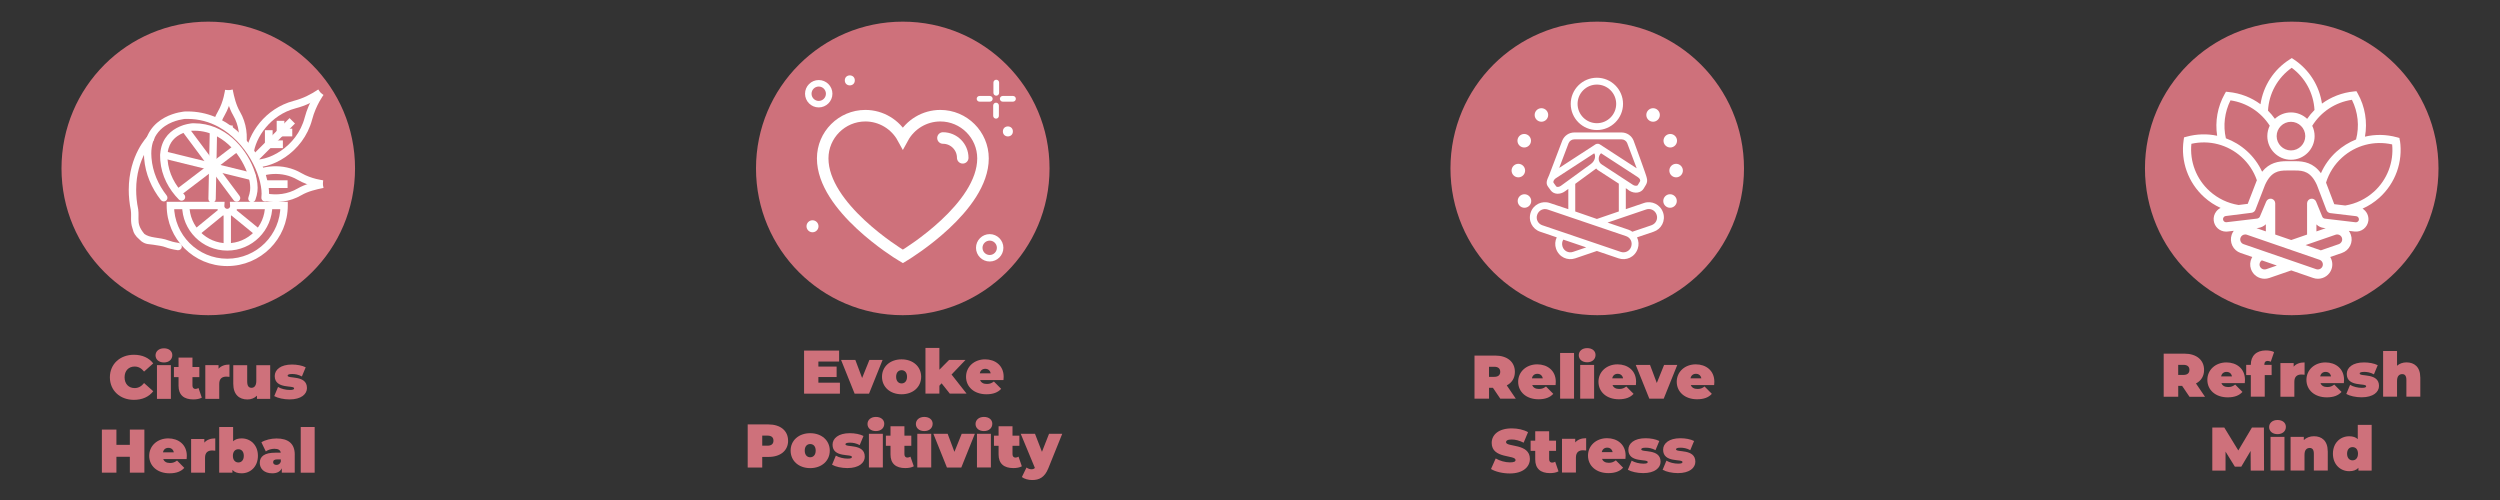 <?xml version="1.0" encoding="UTF-8"?>
<svg id="Layer_1" data-name="Layer 1" xmlns="http://www.w3.org/2000/svg" viewBox="0 0 650 130">
  <rect x="0" y="0" width="650" height="130" fill="#333333" stroke="none"/>
  <defs>
    <style>
      .cls-1 {
        fill: #ce717b;
      }

      .cls-1, .cls-2 {
        stroke-width: 0px;
      }

      .cls-3, .cls-4, .cls-5 {
        stroke-miterlimit: 10;
      }

      .cls-3, .cls-4, .cls-5, .cls-6 {
        stroke: #fff;
      }

      .cls-3, .cls-4, .cls-6 {
        fill: none;
      }

      .cls-3, .cls-6 {
        stroke-width: 3px;
      }

      .cls-4 {
        stroke-width: 2px;
      }

      .cls-5 {
        stroke-width: .75px;
      }

      .cls-5, .cls-2 {
        fill: #fff;
      }

      .cls-6 {
        stroke-linecap: round;
        stroke-linejoin: round;
      }
    </style>
  </defs>
  <g>
    <path class="cls-1" d="m567.36,100.33h-1.02v2.82h-3.78v-11.2h5.39c3.12,0,5.11,1.63,5.11,4.23,0,1.62-.77,2.83-2.11,3.52l2.35,3.46h-4.03l-1.91-2.82Zm.35-5.47h-1.38v2.62h1.38c1.04,0,1.54-.5,1.54-1.31s-.5-1.31-1.54-1.31Z"/>
    <path class="cls-1" d="m583.64,99.61h-6.08c.26.67.86,1.02,1.76,1.02.8,0,1.25-.21,1.83-.64l1.89,1.91c-.85.93-2.08,1.41-3.83,1.41-3.22,0-5.3-1.94-5.3-4.55s2.13-4.53,4.96-4.53c2.59,0,4.82,1.57,4.82,4.53,0,.26-.03.59-.05.85Zm-6.15-1.75h2.82c-.14-.74-.67-1.17-1.41-1.17s-1.26.43-1.41,1.17Z"/>
    <path class="cls-1" d="m588.72,94.87h1.9v2.64h-1.79v5.63h-3.62v-5.63h-1.2v-2.64h1.2v-.05c0-2.26,1.41-3.71,3.91-3.71.77,0,1.62.14,2.14.43l-.86,2.51c-.24-.11-.53-.21-.82-.21-.51,0-.86.3-.86,1.01v.02Z"/>
    <path class="cls-1" d="m599.19,94.23v3.2c-.32-.05-.54-.06-.8-.06-1.09,0-1.86.5-1.86,1.89v3.89h-3.62v-8.76h3.44v.94c.64-.74,1.62-1.1,2.83-1.1Z"/>
    <path class="cls-1" d="m609.4,99.61h-6.08c.26.67.86,1.02,1.76,1.02.8,0,1.25-.21,1.83-.64l1.89,1.91c-.85.93-2.08,1.41-3.83,1.41-3.22,0-5.3-1.94-5.3-4.55s2.13-4.53,4.96-4.53c2.59,0,4.82,1.57,4.82,4.53,0,.26-.03.59-.05.85Zm-6.15-1.75h2.82c-.14-.74-.67-1.17-1.41-1.17s-1.26.43-1.41,1.17Z"/>
    <path class="cls-1" d="m610.03,102.44l.99-2.38c.83.5,2.02.78,3.06.78.88,0,1.12-.16,1.12-.42,0-.9-5.04.3-5.04-3.2,0-1.65,1.54-2.99,4.48-2.99,1.28,0,2.64.24,3.57.72l-.99,2.38c-.9-.5-1.79-.64-2.53-.64-.93,0-1.18.21-1.18.42,0,.91,5.03-.27,5.03,3.23,0,1.58-1.49,2.96-4.53,2.96-1.5,0-3.07-.35-3.97-.86Z"/>
    <path class="cls-1" d="m629.28,98.15v4.99h-3.62v-4.37c0-1.09-.42-1.5-1.07-1.5-.74,0-1.36.46-1.36,1.76v4.11h-3.62v-11.88h3.62v3.83c.67-.58,1.52-.87,2.46-.87,2.02,0,3.58,1.17,3.58,3.92Z"/>
    <path class="cls-1" d="m585.19,122.35l-.03-5.11-2.43,4.1h-1.66l-2.43-3.92v4.93h-3.44v-11.2h3.11l3.65,5.97,3.55-5.97h3.11l.03,11.2h-3.44Z"/>
    <path class="cls-1" d="m589.97,111.04c0-1.04.85-1.84,2.18-1.84s2.18.74,2.18,1.78c0,1.1-.85,1.9-2.18,1.9s-2.18-.8-2.18-1.84Zm.37,2.54h3.62v8.76h-3.62v-8.76Z"/>
    <path class="cls-1" d="m605.22,117.35v4.99h-3.62v-4.37c0-1.09-.42-1.5-1.07-1.5-.74,0-1.36.46-1.36,1.76v4.11h-3.62v-8.76h3.44v.86c.69-.69,1.62-1.02,2.64-1.02,2.02,0,3.58,1.17,3.58,3.92Z"/>
    <path class="cls-1" d="m616.63,110.47v11.88h-3.44v-.72c-.53.59-1.31.88-2.4.88-2.29,0-4.23-1.73-4.23-4.55s1.94-4.53,4.23-4.53c.96,0,1.7.24,2.23.75v-3.71h3.62Zm-3.55,7.49c0-1.14-.62-1.71-1.42-1.71s-1.42.58-1.42,1.71.62,1.73,1.42,1.73,1.42-.59,1.42-1.73Z"/>
  </g>
  <g>
    <circle class="cls-1" cx="595.85" cy="43.79" r="38.16"/>
    <path id="human" class="cls-2" d="m623.95,36.55l-.1-.68-.66-.18c-2.77-.76-5.61-.8-8.3-.16.69-3.81.03-7.82-1.88-11.22l-.34-.6-.68.07c-3.04.3-5.89,1.41-8.28,3.16-.69-4.64-3.3-8.81-7.27-11.46l-.57-.38-.58.37c-4.14,2.64-6.85,6.88-7.56,11.63-2.39-1.76-5.25-2.88-8.3-3.18l-.68-.07-.34.6c-1.85,3.29-2.53,7.15-1.95,10.85-2.58-.55-5.3-.49-7.95.24l-.66.18-.1.68c-.82,5.55,1.18,11.11,5.34,14.86,1.28,1.16,2.72,2.1,4.27,2.8-.44.21-.82.52-1.13.92-.53.68-.76,1.53-.66,2.38.19,1.63,1.57,2.86,3.23,2.86.12,0,.24,0,.36-.02l1.62-.19c-.23.3-.41.65-.54,1.02-.32.94-.26,1.95.17,2.85.44.9,1.2,1.57,2.14,1.89l3.05,1.05c-.06.1-.12.2-.17.3-.44.9-.5,1.91-.17,2.85.52,1.5,1.94,2.51,3.53,2.51.41,0,.82-.07,1.22-.2l5.72-1.97,5.72,1.97c.39.14.8.2,1.22.2,1.59,0,3.01-1.01,3.53-2.51.38-1.09.21-2.24-.34-3.15l3.05-1.05c.94-.32,1.7-1,2.14-1.89.44-.9.5-1.91.17-2.85-.13-.37-.3-.7-.52-1l1.48.17c1.79.21,3.39-1.08,3.6-2.83.15-1.28-.48-2.48-1.51-3.12,1.59-.71,3.07-1.67,4.38-2.85,4.16-3.76,6.16-9.31,5.34-14.86Zm-28.11-18.93c3.53,2.6,5.69,6.62,5.93,10.98-.7.7-1.34,1.47-1.91,2.3-1.1-1.03-2.58-1.67-4.2-1.67s-3.09.63-4.19,1.66c-.54-.76-1.14-1.47-1.79-2.12.24-4.48,2.5-8.56,6.17-11.15Zm-.19,14.05c2.05,0,3.72,1.67,3.72,3.72s-1.67,3.72-3.72,3.72-3.72-1.67-3.72-3.72,1.67-3.72,3.72-3.72Zm-15.73-5.58c4.21.61,7.93,3.02,10.21,6.59-.4.82-.63,1.74-.63,2.71,0,3.39,2.76,6.15,6.15,6.15s6.15-2.76,6.15-6.15c0-.96-.22-1.87-.62-2.68,2.27-3.66,6.04-6.13,10.32-6.76,1.59,3.18,1.98,6.88,1.07,10.31-1.83.73-3.54,1.78-5.05,3.14-1.75,1.58-3.14,3.5-4.08,5.64-1.95-2.71-4.41-3.13-6.64-3.13h-2.3c-2.12,0-4.45.38-6.35,2.74-.94-2.04-2.29-3.88-3.98-5.4-1.62-1.46-3.47-2.57-5.44-3.29-.76-3.29-.33-6.82,1.19-9.85Zm-10.17,11.3c4.64-1.05,9.46.2,13.02,3.41,1.84,1.66,3.22,3.75,4.02,6.07-.04.08-.08.16-.11.25,0,.02-.02.04-.02.06l-2.25,5.82-2.38.3h0c-2.8-.45-5.4-1.69-7.52-3.6-3.46-3.13-5.21-7.68-4.75-12.31Zm19.45,32.6c-.67.23-1.42-.14-1.65-.8-.2-.57.03-1.19.52-1.5l3.91,1.35-2.78.96Zm14.67-.8c-.23.66-.98,1.03-1.65.8l-18.89-6.51c-.33-.11-.59-.35-.74-.66-.15-.31-.17-.66-.06-.99.18-.52.67-.87,1.23-.87.14,0,.28.02.42.07l18.89,6.51c.68.23,1.04.97.8,1.65Zm-17.18-9.87l.41-.05c.78-.09,1.49-.45,2.02-.96v1.85l-2.43-.84Zm22.14,3.5c-.15.31-.42.54-.74.66l-4.67,1.61-3.97-1.37,7.8-2.69c.68-.23,1.42.13,1.65.8.11.33.09.68-.06.99Zm-6.56-2.65v-1.82c.51.5,1.19.84,1.93.92l.5.06-2.43.84Zm11.06-3.07c-.05.43-.45.75-.9.69l-7.95-.94c-.3-.04-.58-.24-.69-.52l-1.61-3.92c-.22-.54-.79-.84-1.36-.73-.57.11-.98.61-.98,1.19v8.12l-4.12,1.42-4.16-1.43v-8.11c0-.58-.41-1.08-.98-1.19-.57-.11-1.14.19-1.36.72l-1.66,3.94c-.09.24-.42.46-.74.5l-7.93.94s-.06,0-.11,0c-.39,0-.74-.31-.79-.71-.03-.22.03-.43.17-.6.13-.17.32-.28.53-.3l6.74-.85c.44-.06.82-.35.98-.77l2.5-6.47c1.56-3.47,3.54-3.75,5.59-3.75h2.3c2.06,0,4.03.29,5.59,3.75l2.5,6.56c.16.42.54.72.99.77l6.74.8c.43.05.74.45.69.88Zm3.88-7.25c-2.1,1.89-4.67,3.13-7.44,3.58l-2.86-.34-2.14-5.61c.77-2.5,2.21-4.76,4.17-6.52,3.55-3.21,8.38-4.46,13.02-3.41.46,4.62-1.29,9.18-4.75,12.31Z"/>
  </g>
  <g>
    <path class="cls-1" d="m388.17,100.83h-1.02v2.82h-3.78v-11.2h5.39c3.12,0,5.11,1.63,5.11,4.23,0,1.62-.77,2.83-2.11,3.52l2.35,3.46h-4.03l-1.91-2.82Zm.35-5.47h-1.38v2.62h1.38c1.04,0,1.54-.5,1.54-1.31s-.5-1.31-1.54-1.31Z"/>
    <path class="cls-1" d="m404.45,100.11h-6.08c.26.67.86,1.02,1.76,1.02.8,0,1.25-.21,1.83-.64l1.89,1.91c-.85.93-2.08,1.41-3.83,1.41-3.22,0-5.3-1.94-5.3-4.55s2.13-4.53,4.96-4.53c2.59,0,4.82,1.57,4.82,4.53,0,.26-.03.59-.05.85Zm-6.15-1.75h2.82c-.14-.74-.67-1.17-1.41-1.17s-1.26.43-1.41,1.17Z"/>
    <path class="cls-1" d="m405.63,91.77h3.62v11.88h-3.62v-11.88Z"/>
    <path class="cls-1" d="m410.48,92.35c0-1.04.85-1.84,2.18-1.84s2.18.74,2.18,1.78c0,1.1-.85,1.9-2.18,1.9s-2.18-.8-2.18-1.84Zm.37,2.54h3.62v8.76h-3.62v-8.76Z"/>
    <path class="cls-1" d="m425.33,100.11h-6.08c.26.67.86,1.02,1.76,1.02.8,0,1.25-.21,1.83-.64l1.89,1.91c-.85.93-2.08,1.41-3.83,1.41-3.22,0-5.3-1.94-5.3-4.55s2.13-4.53,4.96-4.53c2.59,0,4.82,1.57,4.82,4.53,0,.26-.03.59-.05.85Zm-6.15-1.75h2.82c-.14-.74-.67-1.17-1.41-1.17s-1.26.43-1.41,1.17Z"/>
    <path class="cls-1" d="m436.09,94.89l-3.52,8.76h-3.75l-3.52-8.76h3.71l1.76,4.69,1.89-4.69h3.42Z"/>
    <path class="cls-1" d="m445.68,100.11h-6.08c.26.67.86,1.02,1.76,1.02.8,0,1.25-.21,1.83-.64l1.89,1.91c-.85.93-2.08,1.41-3.83,1.41-3.22,0-5.3-1.94-5.3-4.55s2.13-4.53,4.96-4.53c2.59,0,4.82,1.57,4.82,4.53,0,.26-.03.59-.05.85Zm-6.15-1.75h2.82c-.14-.74-.67-1.17-1.41-1.17s-1.26.43-1.41,1.17Z"/>
    <path class="cls-1" d="m387.66,121.95l1.22-2.75c1.06.62,2.46,1.02,3.7,1.02,1.07,0,1.46-.22,1.46-.61,0-1.41-6.2-.27-6.2-4.45,0-2.08,1.75-3.78,5.22-3.78,1.5,0,3.06.32,4.23.98l-1.14,2.74c-1.1-.56-2.14-.83-3.12-.83-1.1,0-1.46.32-1.46.7,0,1.34,6.2.22,6.2,4.35,0,2.05-1.75,3.78-5.22,3.78-1.87,0-3.76-.46-4.88-1.15Z"/>
    <path class="cls-1" d="m405.21,122.55c-.56.32-1.38.46-2.22.46-2.42,0-3.83-1.14-3.83-3.55v-2.24h-1.2v-2.64h1.2v-2.45h3.62v2.45h1.79v2.64h-1.79v2.21c0,.54.32.85.75.85.29,0,.58-.08.82-.24l.86,2.51Z"/>
    <path class="cls-1" d="m412.4,113.93v3.2c-.32-.05-.54-.06-.8-.06-1.09,0-1.86.5-1.86,1.89v3.89h-3.62v-8.76h3.44v.94c.64-.74,1.62-1.1,2.83-1.1Z"/>
    <path class="cls-1" d="m422.61,119.31h-6.08c.26.67.86,1.02,1.76,1.02.8,0,1.25-.21,1.83-.64l1.89,1.91c-.85.93-2.08,1.41-3.83,1.41-3.22,0-5.3-1.94-5.3-4.55s2.13-4.53,4.96-4.53c2.59,0,4.82,1.57,4.82,4.53,0,.26-.03.59-.05.85Zm-6.15-1.75h2.82c-.14-.74-.67-1.17-1.41-1.17s-1.26.43-1.41,1.17Z"/>
    <path class="cls-1" d="m423.24,122.15l.99-2.38c.83.5,2.02.78,3.06.78.88,0,1.12-.16,1.12-.42,0-.9-5.04.3-5.04-3.2,0-1.65,1.54-2.99,4.48-2.99,1.28,0,2.64.24,3.57.72l-.99,2.38c-.9-.5-1.79-.64-2.53-.64-.93,0-1.18.21-1.18.42,0,.91,5.03-.27,5.03,3.23,0,1.58-1.49,2.96-4.53,2.96-1.5,0-3.07-.35-3.97-.86Z"/>
    <path class="cls-1" d="m432.28,122.15l.99-2.38c.83.5,2.02.78,3.06.78.88,0,1.12-.16,1.12-.42,0-.9-5.04.3-5.04-3.2,0-1.65,1.54-2.99,4.48-2.99,1.28,0,2.64.24,3.57.72l-.99,2.38c-.9-.5-1.79-.64-2.53-.64-.93,0-1.18.21-1.18.42,0,.91,5.03-.27,5.03,3.23,0,1.58-1.49,2.96-4.53,2.96-1.5,0-3.07-.35-3.97-.86Z"/>
  </g>
  <g>
    <circle class="cls-1" cx="415.28" cy="43.79" r="38.16"/>
    <g>
      <path class="cls-2" d="m415.19,21.99c-2.77,0-5.02,2.25-5.02,5.02s2.25,5.02,5.02,5.02,5.02-2.25,5.02-5.02-2.25-5.02-5.02-5.02h0Zm0,11.82c-3.75,0-6.8-3.05-6.8-6.8s3.05-6.8,6.8-6.8,6.8,3.05,6.8,6.8-3.05,6.8-6.8,6.8h0Z"/>
      <path class="cls-2" d="m429.39,58.56l-4.98,1.69h0c-.31-.23-.66-.41-1.04-.54l-5.41-1.84,10.05-3.41c1.07-.36,2.31.16,2.72,1.39.37,1.1-.2,2.32-1.33,2.7h0Zm-5.29,5.6c-.38,1.13-1.61,1.71-2.7,1.33l-20.41-6.93c-1.12-.38-1.71-1.59-1.33-2.7.41-1.23,1.65-1.75,2.72-1.39l20.41,6.93c1.05.36,1.74,1.49,1.31,2.76h0Zm-15.13,1.33c-1.09.38-2.32-.2-2.7-1.33-.23-.7-.14-1.33.19-1.86l5.96,2.02-3.45,1.17h0Zm-3.1-17.2c-.52.38-1.1.38-1.25.18l-.7-.96c-.14-.19.01-.74.51-1.11l10.06-6.54c.42.53.33,1.92-.85,2.77l-7.78,5.66h0Zm1.98-11.09c.25-.59.83-.97,1.47-.97h12.28c.64,0,1.22.38,1.46.95l2.48,6.58-9.62-6.25c-.36-.23-.87-.11-1.06,0l-9.47,6.15,2.45-6.45h0Zm13.03,17.78l-5.69,1.95-5.63-1.95v-7.18s5.35-3.9,5.45-3.99c.14.18.32.35.55.49l5.33,3.45v7.24h0Zm5.55-7.87l-.61,1.02c-.14.24-.78.22-1.18-.02l-8.15-5.33c-1.14-.68-.99-2.24-.22-2.94l9.55,6.21c.55.33.73.85.6,1.05h0Zm5.95,8.11c-.69-2.03-2.9-3.14-4.96-2.44l-4.71,1.6v-5.46l.98.7c1.38.82,2.99.53,3.66-.58l.61-1.02c.33-.55.38-1.19.19-1.8.07-.19-3.44-9.72-3.44-9.72-.53-1.25-1.75-2.06-3.11-2.06h-12.28c-1.36,0-2.58.81-3.12,2.09l-3.43,9.01c-.64,1.38-.91,2.13-.28,3l.7.96c.76,1.05,2.4,1.19,3.73.22l.84-.61v5.27l-4.81-1.6c-2.06-.7-4.27.41-4.96,2.44-.74,2.14.41,4.33,2.43,5.02l4.33,1.47c-.45.93-.51,1.98-.18,2.96.77,2.22,3.02,3.17,4.98,2.5l5.64-1.92,5.64,1.92c1.94.66,4.21-.26,4.98-2.5.33-.98.27-2.03-.18-2.96l4.33-1.47c1.98-.67,3.18-2.83,2.43-5.02h0Z"/>
      <path class="cls-2" d="m437.55,44.35c0,.97-.79,1.76-1.76,1.76s-1.76-.79-1.76-1.76.79-1.76,1.76-1.76,1.76.79,1.76,1.76h0Z"/>
      <path class="cls-2" d="m435.97,52.26c0,.97-.79,1.76-1.76,1.76s-1.76-.79-1.76-1.76.79-1.76,1.76-1.76,1.76.79,1.76,1.76h0Z"/>
      <path class="cls-2" d="m436.03,36.59c0,.97-.79,1.76-1.76,1.76s-1.76-.79-1.76-1.76.79-1.76,1.76-1.76,1.76.79,1.76,1.76h0Z"/>
      <path class="cls-2" d="m431.56,29.89c0,.97-.79,1.76-1.76,1.76s-1.76-.79-1.76-1.76.79-1.76,1.76-1.76,1.76.79,1.76,1.76h0Z"/>
      <path class="cls-2" d="m393.01,44.35c0,.97.79,1.76,1.76,1.76s1.76-.79,1.76-1.76-.79-1.76-1.76-1.76-1.76.79-1.76,1.76h0Z"/>
      <path class="cls-2" d="m394.6,52.26c0,.97.79,1.76,1.76,1.76s1.76-.79,1.76-1.76-.79-1.76-1.76-1.76-1.76.79-1.76,1.76h0Z"/>
      <path class="cls-2" d="m394.54,36.59c0,.97.79,1.76,1.76,1.76s1.76-.79,1.76-1.76-.79-1.76-1.76-1.76-1.76.79-1.76,1.76h0Z"/>
      <path class="cls-2" d="m399.01,29.89c0,.97.79,1.76,1.76,1.76s1.76-.79,1.76-1.76-.79-1.76-1.76-1.76-1.76.79-1.76,1.76h0Z"/>
    </g>
  </g>
  <g>
    <path class="cls-1" d="m28.57,98.1c0-3.44,2.64-5.86,6.24-5.86,2.19,0,3.92.8,5.03,2.24l-2.38,2.13c-.66-.83-1.44-1.31-2.45-1.31-1.57,0-2.62,1.09-2.62,2.8s1.06,2.8,2.62,2.8c1.01,0,1.79-.48,2.45-1.31l2.38,2.13c-1.1,1.44-2.83,2.24-5.03,2.24-3.6,0-6.24-2.42-6.24-5.86Z"/>
    <path class="cls-1" d="m40.44,92.4c0-1.04.85-1.84,2.18-1.84s2.18.74,2.18,1.78c0,1.1-.85,1.9-2.18,1.9s-2.18-.8-2.18-1.84Zm.37,2.54h3.62v8.76h-3.62v-8.76Z"/>
    <path class="cls-1" d="m52.47,103.39c-.56.32-1.38.46-2.22.46-2.42,0-3.83-1.14-3.83-3.55v-2.24h-1.2v-2.64h1.2v-2.45h3.62v2.45h1.79v2.64h-1.79v2.21c0,.54.32.85.75.85.29,0,.58-.08.82-.24l.86,2.51Z"/>
    <path class="cls-1" d="m59.66,94.78v3.2c-.32-.05-.54-.06-.8-.06-1.09,0-1.86.5-1.86,1.89v3.89h-3.62v-8.76h3.44v.94c.64-.74,1.62-1.1,2.83-1.1Z"/>
    <path class="cls-1" d="m70.25,94.94v8.76h-3.44v-.83c-.66.67-1.54.99-2.48.99-2.1,0-3.68-1.23-3.68-4.08v-4.83h3.62v4.21c0,1.25.43,1.67,1.14,1.67.62,0,1.23-.46,1.23-1.76v-4.11h3.62Z"/>
    <path class="cls-1" d="m71.3,102.99l.99-2.38c.83.5,2.02.78,3.06.78.88,0,1.12-.16,1.12-.42,0-.9-5.04.3-5.04-3.2,0-1.65,1.54-2.99,4.48-2.99,1.28,0,2.64.24,3.57.72l-.99,2.38c-.9-.5-1.79-.64-2.53-.64-.93,0-1.18.21-1.18.42,0,.91,5.03-.27,5.03,3.23,0,1.58-1.49,2.96-4.53,2.96-1.5,0-3.07-.35-3.97-.86Z"/>
    <path class="cls-1" d="m37.54,111.69v11.2h-3.78v-4.13h-3.49v4.13h-3.78v-11.2h3.78v3.97h3.49v-3.97h3.78Z"/>
    <path class="cls-1" d="m48.52,119.36h-6.08c.26.67.86,1.02,1.76,1.02.8,0,1.25-.21,1.83-.64l1.89,1.91c-.85.93-2.08,1.41-3.83,1.41-3.22,0-5.3-1.94-5.3-4.55s2.13-4.53,4.96-4.53c2.59,0,4.82,1.57,4.82,4.53,0,.26-.03.59-.05.85Zm-6.15-1.75h2.82c-.14-.74-.67-1.17-1.41-1.17s-1.26.43-1.41,1.17Z"/>
    <path class="cls-1" d="m55.97,113.98v3.2c-.32-.05-.54-.06-.8-.06-1.09,0-1.86.5-1.86,1.89v3.89h-3.62v-8.76h3.44v.94c.64-.74,1.62-1.1,2.83-1.1Z"/>
    <path class="cls-1" d="m67.06,118.51c0,2.82-1.94,4.55-4.23,4.55-1.09,0-1.87-.29-2.4-.88v.72h-3.44v-11.88h3.62v3.71c.53-.51,1.26-.75,2.22-.75,2.29,0,4.23,1.71,4.23,4.53Zm-3.67,0c0-1.14-.62-1.71-1.42-1.71s-1.42.58-1.42,1.71.62,1.73,1.42,1.73,1.42-.59,1.42-1.73Z"/>
    <path class="cls-1" d="m76.63,118.19v4.71h-3.36v-1.15c-.42.88-1.25,1.31-2.48,1.31-2.14,0-3.25-1.22-3.25-2.72,0-1.7,1.28-2.64,4-2.64h1.46c-.11-.67-.62-1.02-1.65-1.02-.78,0-1.67.26-2.24.69l-1.15-2.38c1.02-.64,2.58-.99,3.94-.99,3.01,0,4.74,1.3,4.74,4.21Zm-3.62,1.86v-.61h-.9c-.77,0-1.1.26-1.1.74,0,.4.32.7.86.7.5,0,.94-.26,1.14-.83Z"/>
    <path class="cls-1" d="m78.19,111.02h3.62v11.88h-3.62v-11.88Z"/>
  </g>
  <g>
    <circle class="cls-1" cx="54.15" cy="43.79" r="38.16"/>
    <g>
      <line class="cls-4" x1="55.24" y1="52.16" x2="75.99" y2="31.41"/>
      <line class="cls-4" x1="59.51" y1="47.88" x2="59.51" y2="32.63"/>
      <path class="cls-4" d="m57.68,42.29c-2-3.06-2.77-8.31-.16-12.79,1.61-2.76,1.99-6.03,1.99-6.03"/>
      <path class="cls-4" d="m59.51,44.22c3.18-2.12,5.3-9.04,1.99-14.72-1.07-1.83-1.6-4.09-1.99-6.03"/>
      <line class="cls-4" x1="59.51" y1="47.88" x2="74.77" y2="47.88"/>
      <path class="cls-4" d="m65.1,46.05c3.06-2,8.31-2.77,12.79-.16,2.76,1.61,6.03,1.99,6.03,1.99"/>
      <path class="cls-4" d="m63.17,47.88c2.12,3.18,9.04,5.3,14.72,1.99,1.83-1.07,4.09-1.6,6.03-1.99"/>
      <path class="cls-4" d="m83.31,24.09s-2.07,2.76-3.12,6.73c-2.15,8.18-10.37,12.54-15.19,11.57"/>
      <path class="cls-4" d="m64.92,40.04c.51-4.78,4.7-11,11.66-12.84,2.63-.69,4.61-1.7,6.73-3.11"/>
      <polyline class="cls-4" points="69.88 33.85 69.88 37.51 73.55 37.51"/>
      <polyline class="cls-4" points="72.94 31.41 72.94 34.46 75.99 34.46"/>
    </g>
    <polygon class="cls-1" points="37.49 38.25 35.03 43.1 34.73 48.35 34.73 55.24 35.43 58.3 36.11 60.82 38.36 62.17 42.66 63 47.7 64.07 51.9 67.16 57.83 68.76 63.51 67.36 67.34 65.36 70.14 61.96 72.95 56.84 73.58 54 68.43 53.5 68.43 50.38 67.14 42.31 59.67 33.56 53.85 31.38 50.16 30.6 44.14 30.6 39.77 34.02 37.49 38.25"/>
    <g>
      <path class="cls-5" d="m69.51,51.49c.05-.36.07-.74.07-1.14,0-1.86-.48-4.07-1.4-6.37-1.38-3.45-3.74-7.08-7-9.88-3.26-2.8-7.45-4.75-12.42-4.75-.22,0-.43,0-.65.01h-.02s-2.55.16-5.11,1.55c-1.28.7-2.58,1.71-3.56,3.18-.98,1.47-1.62,3.39-1.62,5.84,0,.39.02.8.05,1.23.32,4,1.92,7.61,4.27,10.62.2.25.56.3.82.1.25-.2.3-.56.1-.82-2.23-2.86-3.73-6.25-4.03-9.99-.03-.39-.05-.77-.05-1.13,0-2.24.58-3.91,1.43-5.19.64-.96,1.44-1.7,2.28-2.28,1.27-.87,2.65-1.35,3.72-1.62.53-.13.98-.21,1.29-.26.16-.02.28-.04.36-.04.04,0,.07,0,.09,0h.02s0,0,0,0l-.04-.58.02.58c.21,0,.41-.01.61-.01,3.1,0,5.87.81,8.29,2.13,3.63,1.98,6.49,5.14,8.42,8.45.97,1.65,1.71,3.34,2.2,4.93.49,1.59.74,3.08.74,4.32,0,.35-.02.68-.06.99-.04.32.19.61.5.65.32.04.61-.19.65-.5Z"/>
      <path class="cls-5" d="m38.73,35.58s-1.25,1.24-2.46,3.56c-1.21,2.32-2.42,5.75-2.42,10.22,0,1.66.17,3.46.56,5.39l.57-.12-.58.07c.05.4.06.77.06,1.13s-.01.73-.01,1.1c0,.69.05,1.44.33,2.26.28.82.19,1.14,1.06,2.16l1.14,1.08c1.07.8,1.84.65,3.01.84,1.17.19,2.31.31,3.3.7.62.24,1.62.52,2.95.71.32.05.61-.18.66-.49.05-.32-.18-.61-.49-.66-1.25-.18-2.19-.45-2.7-.65-1.19-.46-2.41-.58-3.53-.76-1.13-.18-2.13-.43-2.95-1.05l.1.09h0c-.8-.95-1.22-1.7-1.44-2.36-.22-.66-.26-1.23-.26-1.88,0-.34.01-.71.01-1.1s-.01-.81-.07-1.26v-.05c-.39-1.86-.54-3.58-.54-5.16,0-4.25,1.15-7.5,2.29-9.68.57-1.09,1.14-1.91,1.56-2.46.21-.27.39-.48.51-.61.06-.07.11-.12.14-.15l.03-.03h0c.23-.23.23-.6,0-.83-.23-.23-.59-.23-.82,0Z"/>
      <path class="cls-5" d="m66.05,51.82c.26-.71.43-1.42.51-2.1.04-.29.05-.59.05-.9,0-1.46-.37-3.18-1.08-4.98-1.06-2.69-2.88-5.52-5.4-7.7-2.52-2.18-5.76-3.71-9.6-3.71-.17,0-.34,0-.5,0h-.02s-1.98.12-3.97,1.22c-1,.55-2.01,1.35-2.77,2.51-.76,1.16-1.26,2.68-1.26,4.59,0,.31.01.63.04.96.31,3.89,2.15,7.31,4.74,9.93.23.23.59.23.82,0,.23-.23.23-.59,0-.82-2.43-2.47-4.12-5.63-4.41-9.21-.02-.3-.04-.59-.04-.87,0-1.72.44-2.98,1.07-3.95.48-.73,1.08-1.29,1.71-1.73.96-.66,2-1.03,2.8-1.23.4-.1.74-.16.98-.19.12-.02.21-.03.27-.03h.07s.02,0,.02,0h0l-.04-.58.02.58c.16,0,.31,0,.46,0,2.35,0,4.45.62,6.28,1.63,2.75,1.52,4.93,3.95,6.4,6.5.74,1.27,1.3,2.57,1.67,3.79.38,1.22.56,2.36.56,3.3,0,.27-.01.52-.04.75-.07.59-.22,1.22-.45,1.85-.11.3.05.64.35.75.3.11.64-.05.75-.35Z"/>
      <path class="cls-5" d="m54.91,34.13l-.35,17.6c0,.32.25.59.57.59s.59-.25.59-.57l.35-17.6c0-.32-.25-.59-.57-.59-.32,0-.59.25-.59.57"/>
      <path class="cls-5" d="m47.65,33.87l13.4,17.97c.19.26.56.31.81.12.26-.19.31-.56.12-.81l-13.4-17.97c-.19-.26-.56-.31-.81-.12-.26.19-.31.56-.12.81"/>
      <path class="cls-5" d="m42.57,40.84l22.88,5.64c.31.08.63-.11.7-.43.08-.31-.11-.63-.43-.7l-22.88-5.64c-.31-.08-.63.11-.7.43-.08.31.11.63.43.7"/>
      <path class="cls-5" d="m61.09,38.08l-14.77,11.26c-.26.19-.31.56-.11.82.2.26.56.31.82.11l14.77-11.26c.26-.19.3-.56.11-.82-.19-.26-.56-.31-.82-.11"/>
      <path class="cls-5" d="m69.28,53.42c0,2.82-1.14,5.36-2.99,7.21-1.85,1.85-4.39,2.99-7.21,2.99s-5.36-1.14-7.21-2.99c-1.85-1.85-2.99-4.39-2.99-7.21h-1.16c0,6.27,5.09,11.36,11.36,11.36s11.36-5.08,11.36-11.36h-1.16Z"/>
      <path class="cls-5" d="m60.79,53.42l-.58.04c0,.05,0,.09.01.1h0s.22-.02.22-.02h-.23v.03s.23-.03.23-.03h-.23c0,.62-.5,1.13-1.13,1.13-.62,0-1.13-.5-1.13-1.13h-.27l.27.03v-.03s-.27,0-.27,0l.27.03h0s0,0,0,0h0s0,0,0,0c0,0,0-.04.01-.1l.04-.62h-14.29v.58c0,8.49,6.88,15.37,15.37,15.37s15.37-6.88,15.37-15.37v-.58h-14.29l.04.62.58-.04v.58h13.09v-.58h-.58c0,3.93-1.59,7.47-4.16,10.05-2.57,2.57-6.12,4.16-10.05,4.16s-7.47-1.59-10.05-4.16c-2.57-2.57-4.16-6.12-4.16-10.05h-.58v.58h13.09v-.58l-.58-.04h.13s-.13,0-.13,0h0s.13.02.13.02l-.13-.02s-.01.06-.01.15c0,1.27,1.03,2.29,2.29,2.29,1.27,0,2.29-1.03,2.29-2.29,0-.06,0-.11,0-.13v-.02s-.13.02-.13.02h.13s0-.02,0-.02l-.13.02h.13s-.58.03-.58.03v.58-.58Z"/>
      <polyline class="cls-5" points="58.51 55.24 58.51 64.2 59.67 64.2 59.67 55.24"/>
      <polyline class="cls-5" points="59.98 55.39 66.91 61.06 67.64 60.16 60.71 54.49"/>
      <polyline class="cls-5" points="57.4 54.49 50.47 60.16 51.2 61.06 58.13 55.39"/>
    </g>
  </g>
  <g>
    <path class="cls-1" d="m218.38,99.5v2.85h-9.32v-11.2h9.11v2.85h-5.39v1.31h4.74v2.72h-4.74v1.47h5.6Z"/>
    <path class="cls-1" d="m229.47,93.59l-3.52,8.76h-3.75l-3.52-8.76h3.71l1.76,4.69,1.89-4.69h3.43Z"/>
    <path class="cls-1" d="m229.32,97.96c0-2.66,2.13-4.53,5.09-4.53s5.09,1.87,5.09,4.53-2.11,4.55-5.09,4.55-5.09-1.89-5.09-4.55Zm6.51,0c0-1.14-.62-1.71-1.42-1.71s-1.42.58-1.42,1.71.62,1.73,1.42,1.73,1.42-.59,1.42-1.73Z"/>
    <path class="cls-1" d="m244.82,99.66l-.58.62v2.06h-3.62v-11.88h3.62v5.67l2.51-2.54h4.27l-3.62,3.79,3.91,4.96h-4.37l-2.13-2.69Z"/>
    <path class="cls-1" d="m260.9,98.81h-6.08c.26.67.86,1.02,1.76,1.02.8,0,1.25-.21,1.83-.64l1.89,1.91c-.85.93-2.08,1.41-3.83,1.41-3.22,0-5.3-1.94-5.3-4.55s2.13-4.53,4.96-4.53c2.59,0,4.82,1.57,4.82,4.53,0,.26-.03.59-.05.85Zm-6.15-1.75h2.82c-.14-.74-.67-1.17-1.41-1.17s-1.26.43-1.41,1.17Z"/>
    <path class="cls-1" d="m204.91,114.57c0,2.59-1.98,4.23-5.11,4.23h-1.62v2.75h-3.78v-11.2h5.39c3.12,0,5.11,1.63,5.11,4.23Zm-3.81,0c0-.82-.5-1.31-1.54-1.31h-1.38v2.62h1.38c1.04,0,1.54-.5,1.54-1.31Z"/>
    <path class="cls-1" d="m205.56,117.16c0-2.66,2.13-4.53,5.09-4.53s5.09,1.87,5.09,4.53-2.11,4.55-5.09,4.55-5.09-1.89-5.09-4.55Zm6.52,0c0-1.14-.62-1.71-1.43-1.71s-1.42.58-1.42,1.71.62,1.73,1.42,1.73,1.43-.59,1.43-1.73Z"/>
    <path class="cls-1" d="m216.33,120.84l.99-2.38c.83.5,2.02.78,3.06.78.88,0,1.12-.16,1.12-.42,0-.9-5.04.3-5.04-3.2,0-1.65,1.54-2.99,4.48-2.99,1.28,0,2.64.24,3.57.72l-.99,2.38c-.9-.5-1.79-.64-2.53-.64-.93,0-1.18.21-1.18.42,0,.91,5.03-.27,5.03,3.23,0,1.58-1.49,2.96-4.53,2.96-1.51,0-3.07-.35-3.97-.86Z"/>
    <path class="cls-1" d="m225.55,110.24c0-1.04.85-1.84,2.18-1.84s2.18.74,2.18,1.78c0,1.1-.85,1.9-2.18,1.9s-2.18-.8-2.18-1.84Zm.37,2.54h3.62v8.76h-3.62v-8.76Z"/>
    <path class="cls-1" d="m237.58,121.24c-.56.32-1.38.46-2.22.46-2.42,0-3.83-1.14-3.83-3.55v-2.24h-1.2v-2.64h1.2v-2.45h3.62v2.45h1.79v2.64h-1.79v2.21c0,.54.32.85.75.85.29,0,.58-.08.82-.24l.87,2.51Z"/>
    <path class="cls-1" d="m238.13,110.24c0-1.04.85-1.84,2.18-1.84s2.18.74,2.18,1.78c0,1.1-.85,1.9-2.18,1.9s-2.18-.8-2.18-1.84Zm.37,2.54h3.62v8.76h-3.62v-8.76Z"/>
    <path class="cls-1" d="m253.46,112.79l-3.52,8.76h-3.74l-3.52-8.76h3.71l1.76,4.69,1.89-4.69h3.42Z"/>
    <path class="cls-1" d="m253.64,110.24c0-1.04.85-1.84,2.18-1.84s2.18.74,2.18,1.78c0,1.1-.85,1.9-2.18,1.9s-2.18-.8-2.18-1.84Zm.37,2.54h3.62v8.76h-3.62v-8.76Z"/>
    <path class="cls-1" d="m265.68,121.24c-.56.32-1.38.46-2.22.46-2.42,0-3.83-1.14-3.83-3.55v-2.24h-1.2v-2.64h1.2v-2.45h3.62v2.45h1.79v2.64h-1.79v2.21c0,.54.32.85.75.85.29,0,.58-.08.82-.24l.86,2.51Z"/>
    <path class="cls-1" d="m276.18,112.79l-3.6,8.93c-.96,2.4-2.37,3.09-4.23,3.09-.96,0-2.06-.3-2.66-.78l1.2-2.48c.35.27.85.46,1.28.46s.71-.13.9-.35l-3.68-8.87h3.71l1.81,4.69,1.84-4.69h3.43Z"/>
  </g>
  <g>
    <circle class="cls-1" cx="234.72" cy="43.79" r="38.16"/>
    <g>
      <path class="cls-3" d="m234.22,66.34c-.83-.5-20.32-12.48-20.32-25.16,0-6.12,4.98-11.1,11.1-11.1,4.11,0,7.83,2.29,9.74,5.79,1.91-3.5,5.63-5.79,9.74-5.79,6.12,0,11.1,4.98,11.1,11.1,0,12.68-19.49,24.66-20.32,25.16l-.51.31-.51-.31Z"/>
      <path class="cls-6" d="m245.17,35.88c2.84,0,5.14,2.31,5.14,5.15"/>
      <path class="cls-2" d="m216.43,24.37c0,1.96-1.6,3.56-3.56,3.56s-3.56-1.6-3.56-3.56,1.6-3.56,3.56-3.56,3.56,1.6,3.56,3.56Zm-5.43,0c0,1.03.84,1.87,1.87,1.87s1.87-.84,1.87-1.87-.84-1.87-1.87-1.87-1.87.84-1.87,1.87Z"/>
      <circle class="cls-2" cx="211.25" cy="58.83" r="1.56"/>
      <circle class="cls-2" cx="220.95" cy="20.9" r="1.3"/>
      <path class="cls-2" d="m260.88,64.43c0,1.96-1.6,3.56-3.56,3.56s-3.56-1.6-3.56-3.56,1.6-3.56,3.56-3.56,3.56,1.6,3.56,3.56Zm-5.43,0c0,1.03.84,1.87,1.87,1.87s1.87-.84,1.87-1.87-.84-1.87-1.87-1.87-1.87.84-1.87,1.87Z"/>
      <circle class="cls-2" cx="262.05" cy="34.17" r="1.3"/>
      <g>
        <path class="cls-2" d="m258.97,30.85c.41,0,.74-.33.74-.74v-2.67c0-.41-.33-.74-.74-.74s-.74.33-.74.74v2.67c0,.41.33.74.74.74Z"/>
        <path class="cls-2" d="m259.03,24.88c.41,0,.74-.33.74-.74v-2.67c0-.41-.33-.74-.74-.74s-.74.33-.74.74v2.67c0,.41.33.74.74.74Z"/>
        <path class="cls-2" d="m253.94,25.69c0,.41.33.74.74.74h2.67c.41,0,.74-.33.74-.74s-.33-.74-.74-.74h-2.67c-.41,0-.74.33-.74.74Z"/>
        <path class="cls-2" d="m259.97,25.69c0,.41.33.74.74.74h2.67c.41,0,.74-.33.74-.74s-.33-.74-.74-.74h-2.67c-.41,0-.74.33-.74.74Z"/>
      </g>
    </g>
  </g>
</svg>